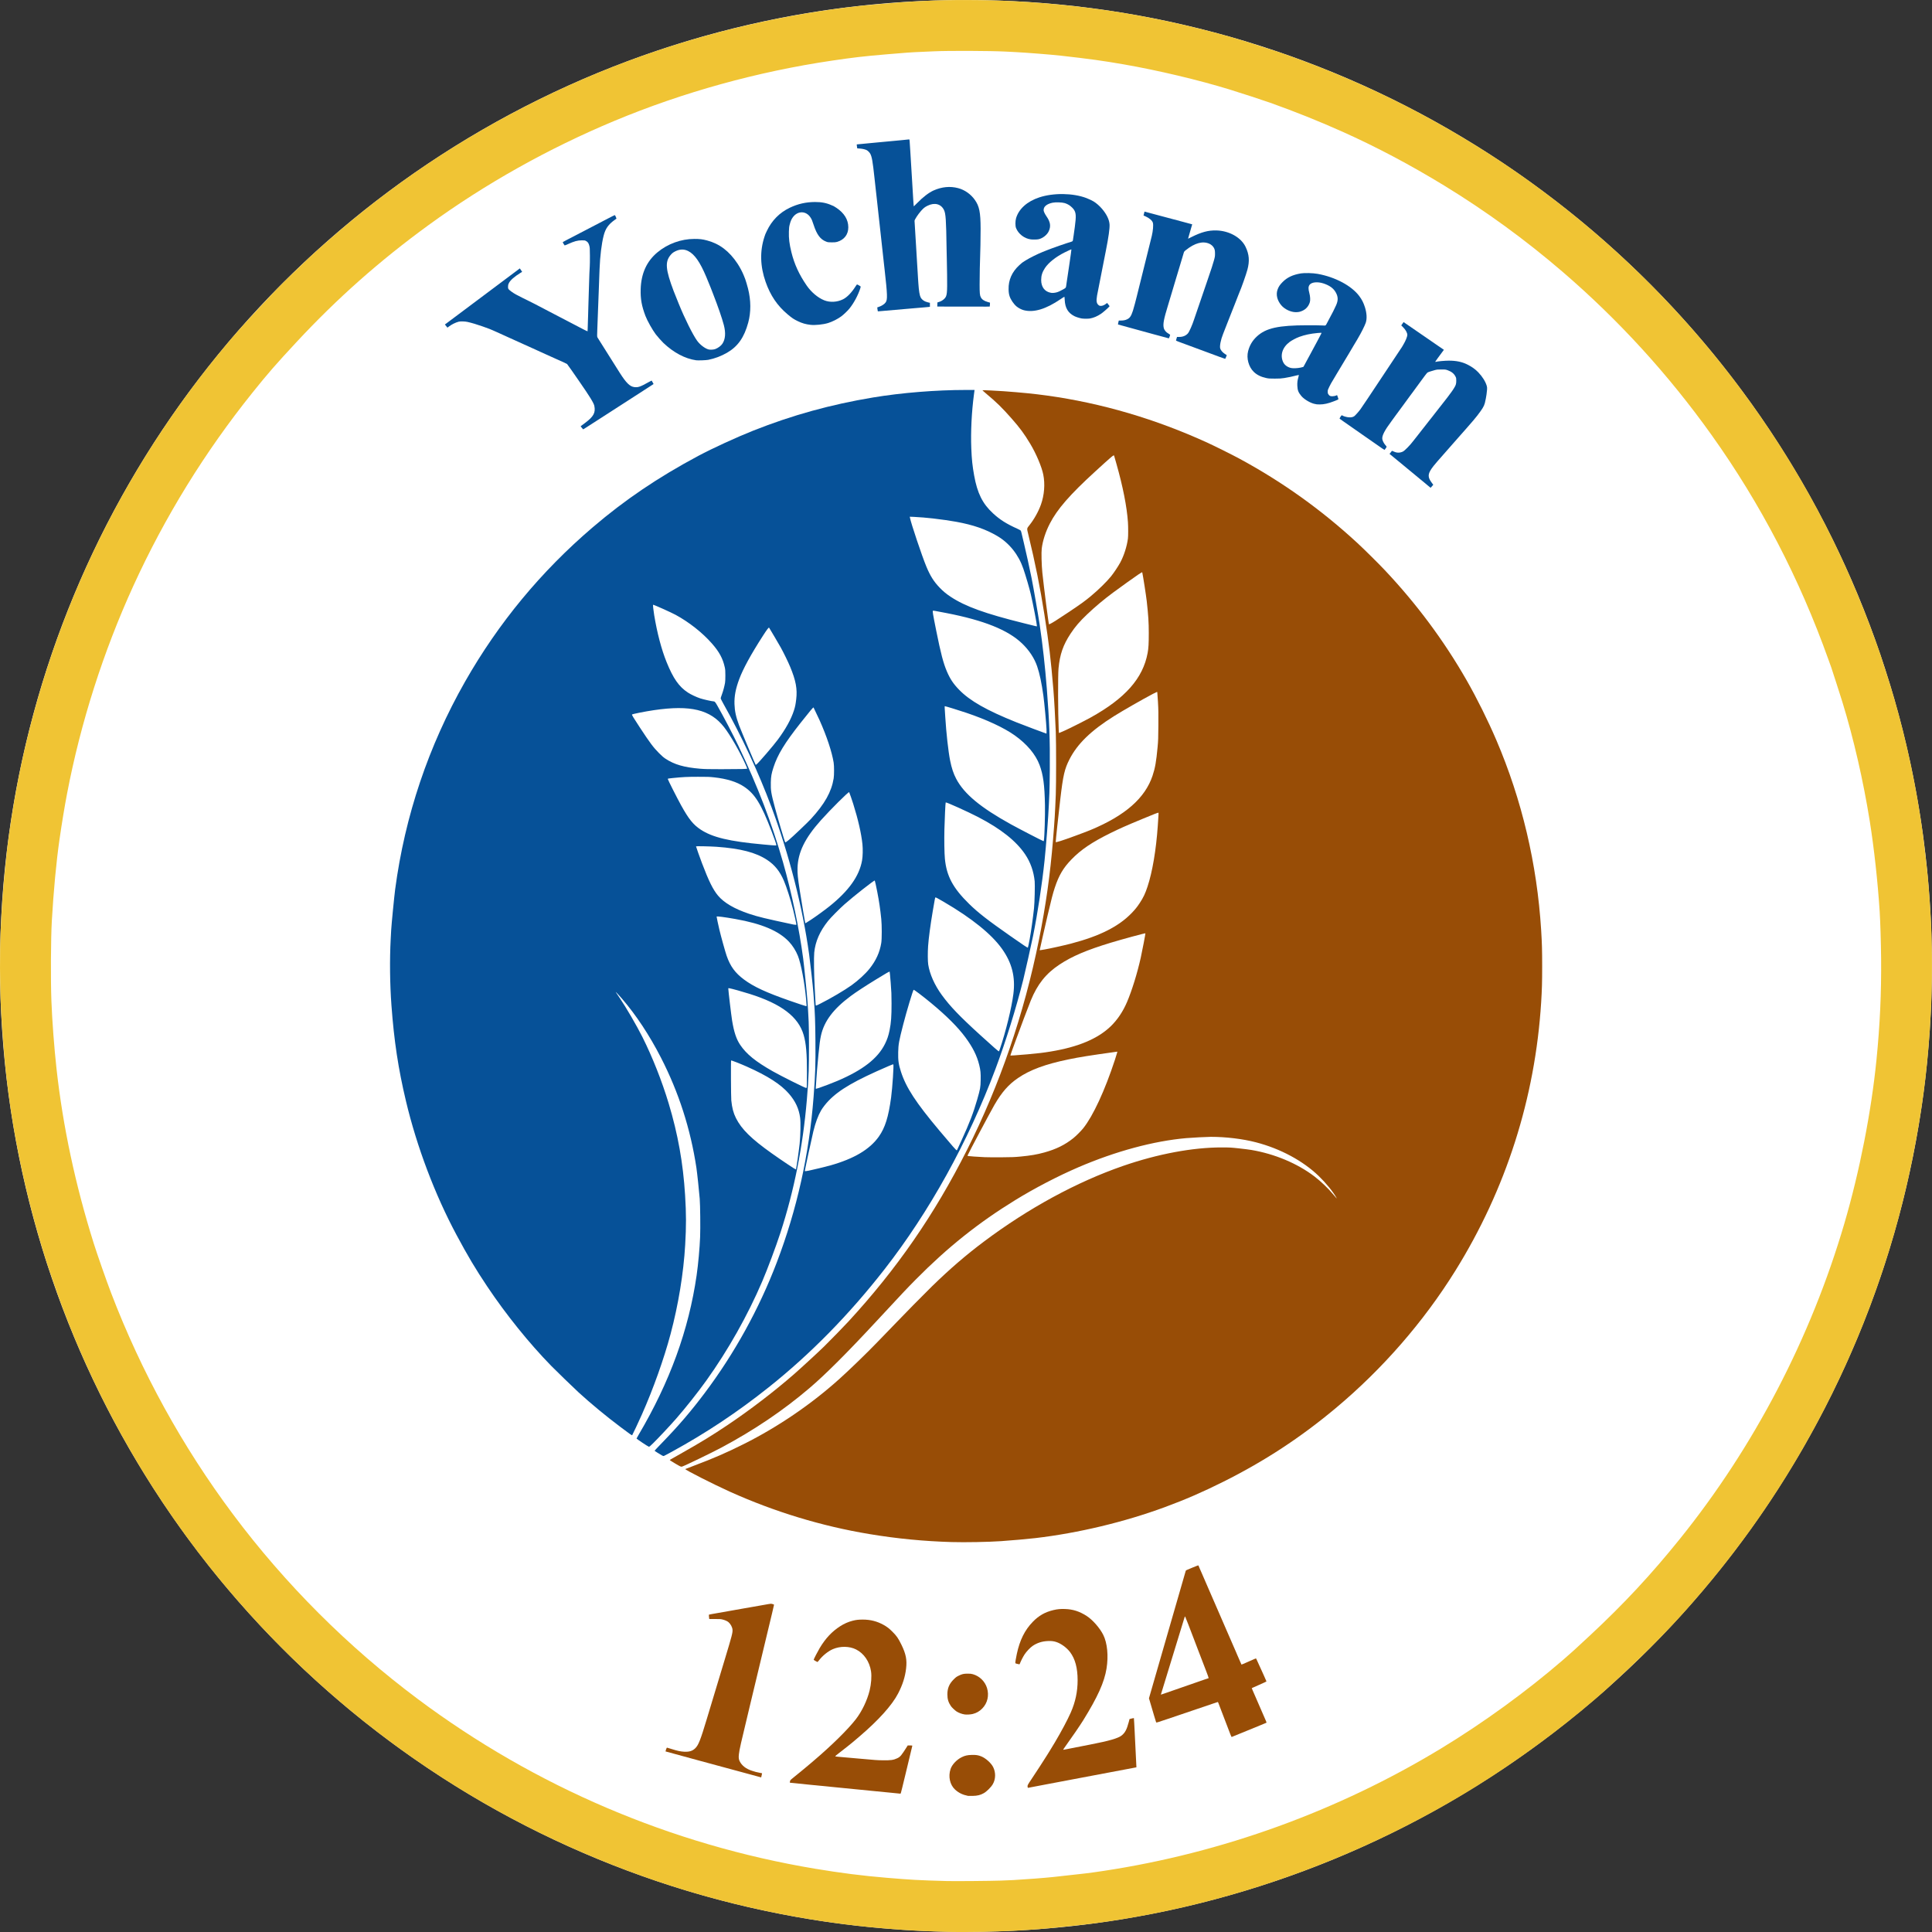 <?xml version="1.0" encoding="UTF-8" standalone="no"?>
<!-- Created with Inkscape (http://www.inkscape.org/) -->

<svg
   version="1.1"
   id="svg1"
   width="2431.908"
   height="2431.944"
   viewBox="0 0 2431.908 2431.944"
   sodipodi:docname="logo-badge.svg"
   inkscape:version="1.4.2 (f4327f4, 2025-05-13)"
   xmlns:inkscape="http://www.inkscape.org/namespaces/inkscape"
   xmlns:sodipodi="http://sodipodi.sourceforge.net/DTD/sodipodi-0.dtd"
   xmlns="http://www.w3.org/2000/svg"
   xmlns:svg="http://www.w3.org/2000/svg"
   xmlns:rdf="http://www.w3.org/1999/02/22-rdf-syntax-ns#"
   xmlns:cc="http://creativecommons.org/ns#"
   xmlns:dc="http://purl.org/dc/elements/1.1/">
  <rect x="0" y="0" width="2431.908" height="2431.944" fill="#333333" stroke="none"/>
  <title
     id="title1">Logo-Badge | John1224.com</title>
  <defs
     id="defs1">
    <linearGradient
       id="swatch22"
       inkscape:swatch="solid">
      <stop
         style="stop-color:#f0c434;stop-opacity:1;"
         offset="0"
         id="stop22" />
    </linearGradient>
  </defs>
  <sodipodi:namedview
     id="namedview1"
     pagecolor="#ffffff"
     bordercolor="#000000"
     borderopacity="0.25"
     inkscape:showpageshadow="2"
     inkscape:pageopacity="0.0"
     inkscape:pagecheckerboard="true"
     inkscape:deskcolor="#d1d1d1"
     inkscape:zoom="0.48503106"
     inkscape:cx="1161.7813"
     inkscape:cy="1405.0647"
     inkscape:window-width="3840"
     inkscape:window-height="2054"
     inkscape:window-x="3829"
     inkscape:window-y="-11"
     inkscape:window-maximized="1"
     inkscape:current-layer="svg1"
     showgrid="true">
    <inkscape:grid
       id="grid1"
       units="px"
       originx="0"
       originy="0"
       spacingx="1"
       spacingy="1"
       empcolor="#0099e5"
       empopacity="0.302"
       color="#0099e5"
       opacity="0.149"
       empspacing="5"
       enabled="true"
       visible="true"
       snapvisiblegridlinesonly="false" />
  </sodipodi:namedview>
  <circle
     style="display:inline;fill:#ffffff;fill-opacity:1;stroke:#ffffff;stroke-width:3.854"
     id="path1"
     cx="1215.887"
     cy="1215.887"
     r="1213.96"
     sodipodi:insensitive="true"
     inkscape:label="White Circular Background" />
  <path
     style="display:inline;fill:#f0c434;fill-opacity:1"
     d="m 1252.8,2495.654 c -32.55,-0.965 -44.694,-1.644 -77.12,-4.311 -82.203,-6.762 -169.401,-23.58 -250.4,-48.294 -98.612,-30.088 -194.582,-73.349 -282.08,-127.155 -113.337,-69.695 -213.445,-156.529 -299.018,-259.371 -85.88,-103.21 -155.423,-223.202 -202.722,-349.78 -5.305,-14.197 -16.903,-47.67 -20.465,-59.063 -25.162,-80.49 -41.549,-158.598 -49.948,-238.08 -1.984,-18.777 -4.822,-55.711 -5.766,-75.04 -1.509,-30.911 -1.644,-73.84 -0.318,-101.44 1.535,-31.947 2.834,-49.699 5.772,-78.88 2.017,-20.034 2.803,-26.765 4.65,-39.84 8.136,-57.579 18.334,-106.877 33.098,-160 46.293,-166.566 127.131,-320.658 238.044,-453.76 14.56,-17.473 22.506,-26.394 44.717,-50.211 20.242,-21.705 24.371,-25.945 40.12,-41.201 19.49,-18.88 24.46,-23.522 39.036,-36.455 32.64,-28.963 62.474,-52.997 96.16,-77.466 87.303,-63.414 186.36,-116.564 287.606,-154.317 88.47,-32.989 181.048,-55.699 275.36,-67.548 15.627,-1.963 20.753,-2.493 41.835,-4.325 19.667,-1.709 31.806,-2.627 41.92,-3.171 3.52,-0.189 9.208,-0.493 12.64,-0.676 31.625,-1.684 78.957,-1.556 114.56,0.31 47.35,2.482 95.617,7.682 140,15.083 50.08,8.351 106.65,21.606 152,35.615 7.936,2.451 37.529,11.956 41.44,13.309 81.579,28.228 156.428,62.874 227.888,105.487 45.711,27.258 83.879,53.321 125.712,85.843 84.177,65.442 160.864,143.546 225.161,229.322 74.564,99.473 131.462,205.807 173.882,324.96 4.284,12.034 4.365,12.277 10.686,32 6.341,19.786 8.109,25.512 11.511,37.28 15.641,54.104 27.786,111.525 35.558,168.13 1.545,11.253 5.6,46.323 6.386,55.23 1.149,13.024 2.974,37.66 3.365,45.44 0.186,3.696 0.482,9.312 0.658,12.48 1.549,27.868 1.535,78.908 -0.03,108.8 -1.196,22.837 -1.588,28.623 -3.501,51.68 -3.647,43.952 -10.3,89.497 -20.184,138.161 -25.371,124.92 -70.972,246.023 -134.862,358.159 -42.319,74.275 -91.136,142.183 -148.951,207.2 -22.841,25.686 -49.21,52.525 -77.76,79.145 -19.997,18.645 -26.203,24.26 -38.08,34.449 -45.144,38.728 -96.511,76.428 -147.68,108.385 -129.2,80.691 -276.371,137.529 -426.08,164.556 -26.942,4.864 -48.892,8.135 -70.892,10.566 -37.613,4.156 -48.377,5.157 -72.628,6.756 -30.94,2.04 -72.786,2.882 -101.28,2.037 z m 70.88,-64.419 c 7.04,-0.266 14.24,-0.566 16,-0.665 15.662,-0.882 39.701,-2.734 50.24,-3.87 39.729,-4.284 45.461,-4.979 63.36,-7.685 149.322,-22.575 295.294,-75.545 424.8,-154.152 53.117,-32.241 107.342,-71.624 153.6,-111.559 10.345,-8.931 14.54,-12.74 34.08,-30.944 42.367,-39.469 76.696,-76.355 112.839,-121.24 93.56,-116.192 164.857,-252.982 207.151,-397.44 19.084,-65.182 33.774,-140.102 40.313,-205.6 4.383,-43.9 6.218,-84.111 5.827,-127.68 -0.176,-19.623 -1.01,-46.951 -1.81,-59.3 -2.42,-37.358 -7.069,-79.627 -12.502,-113.66 -8.089,-50.669 -20.329,-103.923 -34.391,-149.626 -2.375,-7.719 -13.426,-42.089 -14.088,-43.814 -0.236,-0.616 -1.819,-5.008 -3.517,-9.76 -36.592,-102.416 -85.288,-195.985 -147.136,-282.72 -54.137,-75.922 -116.925,-144.687 -187.567,-205.422 -46.609,-40.073 -96.812,-76.642 -148.8,-108.392 -42.975,-26.245 -85.378,-48.698 -128.16,-67.862 -29.499,-13.214 -59.787,-25.356 -91.04,-36.496 -8.618,-3.072 -37.91,-12.628 -51.2,-16.704 -39.076,-11.983 -89.791,-24.027 -132.64,-31.5 -26.569,-4.633 -43.31,-6.95 -80,-11.071 -11.446,-1.285 -42.778,-3.767 -56.32,-4.46 -3.784,-0.194 -9.544,-0.49 -12.8,-0.658 -19.169,-0.989 -71.769,-1.197 -89.76,-0.356 -4.224,0.198 -11.208,0.507 -15.52,0.688 -14.399,0.604 -19.457,0.96 -45.6,3.206 -28.73,2.469 -40.393,3.822 -67.68,7.85 -93.887,13.861 -187.787,39.867 -274.08,75.906 -83.04,34.681 -162.596,79.299 -233.76,131.103 -61.266,44.599 -114.702,91.905 -165.738,146.727 -26.426,28.386 -36.238,39.647 -55.907,64.16 -60.034,74.818 -110.153,156.102 -149.953,243.2 -37.812,82.746 -66.374,172.247 -83.434,261.448 -3.215,16.81 -6.574,37.175 -9.606,58.232 -3.978,27.633 -7.459,64.721 -9.597,102.24 -1.255,22.037 -1.534,73.582 -0.542,100.16 0.947,25.357 3.487,59.079 6.483,86.08 8.073,72.747 23.735,146.129 46.921,219.84 4.261,13.546 15.912,46.802 21.694,61.92 38.168,99.803 89.844,193.643 153.567,278.868 65.792,87.991 144.662,166.799 232.831,232.649 147.36,110.056 318.674,183.205 499.84,213.424 32.549,5.429 59.373,8.826 89.76,11.368 32.135,2.688 40.269,3.13 76,4.131 9.569,0.268 56.055,-0.118 67.84,-0.564 z"
     id="Color_3"
     inkscape:label="Color_3 Gold Ring"
     transform="translate(-64.052,-64.035)" />
  <g
     id="g17"
     inkscape:label="12:24"
     style="display:inline"
     transform="translate(-60.572,-64.035)">
    <path
       style="display:inline;fill:#984d06"
       d="m 1609.182,2246.821 c -0.797,-2.079 -2.988,-7.813 -4.871,-12.741 -1.882,-4.928 -4.753,-12.416 -6.379,-16.64 -1.626,-4.224 -3.223,-8.436 -3.548,-9.36 -0.325,-0.924 -0.679,-1.68 -0.787,-1.68 -0.108,0 -2.563,0.809 -5.457,1.797 -5.684,1.942 -33.672,11.435 -40.461,13.723 -2.288,0.771 -10.322,3.491 -17.855,6.044 -13.521,4.583 -13.698,4.633 -14.003,3.938 -0.17,-0.387 -1.326,-4.159 -2.569,-8.383 -1.243,-4.224 -3.196,-10.848 -4.338,-14.72 l -2.078,-7.04 1.934,-6.72 c 1.064,-3.696 3.388,-11.76 5.166,-17.92 4.158,-14.406 8.969,-31.082 13.385,-46.4 1.928,-6.688 4.442,-15.4 5.587,-19.36 1.144,-3.96 3.326,-11.52 4.849,-16.8 1.523,-5.28 3.54,-12.264 4.483,-15.52 2.631,-9.085 6.388,-22.107 8.677,-30.08 1.137,-3.96 2.137,-7.431 2.222,-7.714 0.085,-0.283 0.691,-0.732 1.347,-0.999 0.656,-0.267 4.121,-1.728 7.7,-3.248 6.059,-2.572 7.093,-2.879 7.093,-2.102 0,0.165 0.656,1.776 1.458,3.581 0.802,1.805 1.651,3.714 1.885,4.242 0.235,0.528 1.363,3.12 2.506,5.76 2.269,5.238 5.133,11.846 8.425,19.44 1.163,2.684 3.308,7.616 4.767,10.96 1.458,3.344 3.602,8.276 4.765,10.96 6.651,15.357 10.357,23.899 11.073,25.52 0.311,0.704 1.533,3.512 2.715,6.24 1.182,2.728 2.626,6.04 3.208,7.36 0.582,1.32 1.954,4.488 3.048,7.04 1.095,2.552 2.404,5.544 2.909,6.648 0.506,1.104 0.919,2.072 0.919,2.151 0,0.078 0.342,0.903 0.76,1.832 1.324,2.945 3.255,7.362 4.374,10.009 0.595,1.408 1.121,2.618 1.169,2.688 0.075,0.111 3.459,-1.307 7.617,-3.192 7.244,-3.285 10.595,-4.687 10.776,-4.508 0.119,0.117 0.787,1.509 1.486,3.093 0.699,1.584 1.771,3.96 2.383,5.28 0.612,1.32 1.44,3.12 1.839,4 0.4,0.88 2.218,4.886 4.041,8.901 1.823,4.016 3.315,7.418 3.315,7.561 0,0.225 -2.603,1.465 -9.12,4.346 -4.069,1.799 -9.288,4.12 -9.364,4.163 -0.046,0.027 0.479,1.331 1.167,2.898 0.688,1.567 2.202,5.045 3.364,7.729 3.462,7.998 6.31,14.556 6.913,15.92 0.311,0.704 1.533,3.512 2.715,6.24 1.182,2.728 2.703,6.219 3.379,7.759 1.212,2.76 1.22,2.804 0.567,3.153 -0.364,0.195 -4.136,1.764 -8.381,3.486 -8.757,3.553 -34.41,14.03 -34.965,14.28 -0.225,0.101 -0.919,-1.282 -1.813,-3.616 z m -79.532,-52.295 c 4.109,-1.427 11.934,-4.147 17.39,-6.044 5.456,-1.897 13.52,-4.698 17.92,-6.224 4.4,-1.526 9.82,-3.414 12.044,-4.196 2.224,-0.782 4.196,-1.422 4.381,-1.422 0.185,0 0.429,-0.148 0.541,-0.33 0.112,-0.181 -1.094,-3.674 -2.68,-7.76 -3.208,-8.265 -6.534,-16.93 -10.286,-26.79 -1.373,-3.608 -4.012,-10.52 -5.865,-15.36 -1.853,-4.84 -4.966,-12.971 -6.918,-18.069 -1.951,-5.098 -3.674,-9.395 -3.828,-9.549 -0.16,-0.16 -0.494,0.384 -0.779,1.269 -0.557,1.728 -5.085,16.475 -5.978,19.469 -0.315,1.056 -2.762,9.048 -5.437,17.76 -2.675,8.712 -5.123,16.704 -5.44,17.76 -0.317,1.056 -2.765,9.048 -5.44,17.76 -2.675,8.712 -5.123,16.704 -5.44,17.76 -0.316,1.056 -0.875,2.856 -1.242,4 -0.681,2.125 -0.774,2.56 -0.545,2.56 0.071,0 3.491,-1.167 7.6,-2.594 z"
       id="path14"
       inkscape:label="4" />
    <path
       style="display:inline;fill:#984d06"
       d="m 1354.122,2313.568 c -0.419,-2.095 -0.196,-2.561 4.795,-9.98 5.23,-7.774 16.054,-24.442 19.786,-30.468 1.199,-1.936 2.761,-4.456 3.47,-5.6 2.862,-4.614 3.764,-6.1 6.217,-10.24 8.328,-14.058 15.858,-28.193 19.944,-37.44 5.896,-13.342 8.711,-26.548 8.699,-40.8 -0.013,-15.462 -3.08,-26.872 -9.522,-35.43 -4.175,-5.546 -11.346,-10.786 -17.415,-12.725 -3.381,-1.08 -5.932,-1.376 -10.38,-1.203 -7.29,0.283 -13.556,2.27 -19.237,6.101 -3.078,2.075 -7.777,7.017 -10.245,10.772 -1.939,2.951 -4.934,8.849 -5.897,11.611 -0.271,0.778 -0.462,0.915 -1.055,0.757 -0.398,-0.106 -1.564,-0.361 -2.591,-0.565 -1.036,-0.206 -1.946,-0.575 -2.043,-0.828 -0.224,-0.584 0.651,-6.036 1.889,-11.77 3.75,-17.362 9.979,-29.857 20.077,-40.271 7.541,-7.777 15.312,-12.208 25.84,-14.735 5.077,-1.219 8.821,-1.575 14.598,-1.39 10.086,0.324 18.273,2.937 27.267,8.705 7.579,4.86 16.649,15.173 20.983,23.858 5.13,10.28 6.7,26.421 4.124,42.393 -2.773,17.198 -11.07,35.618 -29.33,65.12 -3.906,6.311 -14.352,21.585 -21.966,32.119 -1.892,2.617 -3.362,4.837 -3.267,4.931 0.095,0.095 0.929,0.011 1.854,-0.186 1.89,-0.402 13.529,-2.684 32.082,-6.289 24.489,-4.759 35.522,-7.979 39.924,-11.652 4.116,-3.435 6.213,-7.442 8.592,-16.423 l 1.076,-4.06 2.684,-0.673 c 1.476,-0.37 2.732,-0.626 2.789,-0.568 0.058,0.058 0.254,2.98 0.436,6.493 0.182,3.513 0.406,7.828 0.499,9.588 0.093,1.76 0.597,12.056 1.121,22.88 0.524,10.824 1,20.436 1.057,21.36 0.057,0.924 0.094,1.68 0.082,1.68 -0.012,0 -1.173,0.224 -2.581,0.497 -1.408,0.273 -5.944,1.13 -10.08,1.905 -4.136,0.774 -14.072,2.65 -22.08,4.169 -8.008,1.519 -17.152,3.245 -20.32,3.836 -3.168,0.591 -9.648,1.812 -14.4,2.715 -4.752,0.902 -11.232,2.129 -14.4,2.727 -3.168,0.598 -8.856,1.673 -12.64,2.389 -3.784,0.717 -10.264,1.939 -14.4,2.716 -21.743,4.087 -24.842,4.678 -25.318,4.824 -0.378,0.116 -0.573,-0.113 -0.72,-0.849 z"
       id="path12"
       inkscape:label="2 2nd" />
    <path
       style="display:inline;fill:#984d06"
       d="m 1279.04,2324.593 c -6.778,-1.355 -11.757,-3.783 -16.278,-7.939 -6.542,-6.015 -8.832,-16.554 -5.634,-25.934 1.911,-5.605 7.696,-11.712 14.072,-14.854 3.978,-1.96 6.919,-2.632 12.354,-2.82 5.351,-0.185 8.312,0.261 12.186,1.837 5.667,2.306 12.441,8.387 14.97,13.437 3.446,6.882 3.251,15.326 -0.499,21.644 -2.309,3.89 -7.609,9.153 -11.333,11.255 -4.195,2.367 -7.96,3.282 -14.077,3.421 -2.728,0.062 -5.32,0.041 -5.76,-0.047 z"
       id="Color_2"
       inkscape:label="Point Bottom" />
    <path
       style="display:inline;fill:#984d06"
       d="m 1274.88,2222.102 c -3.606,-0.526 -7.851,-2.119 -10.518,-3.947 -1.946,-1.334 -5.69,-4.917 -6.756,-6.466 -3.268,-4.749 -4.519,-8.875 -4.515,-14.889 0,-7.731 2.351,-13.269 8.004,-18.891 2.604,-2.59 3.526,-3.276 6.106,-4.543 4.369,-2.146 6.391,-2.612 11.359,-2.619 3.356,0 4.643,0.132 6.659,0.708 8.428,2.408 15.22,9.053 17.767,17.383 2.86,9.355 0.603,19.074 -5.984,25.758 -3.52,3.573 -7.131,5.667 -11.862,6.879 -2.732,0.7 -7.686,1.003 -10.26,0.627 z"
       id="path15"
       inkscape:label="Point Top" />
    <path
       style="display:inline;fill:#984d06"
       d="m 1192.8,2321.716 c -0.352,-0.064 -5.824,-0.615 -12.16,-1.224 -6.336,-0.609 -14.472,-1.402 -18.08,-1.762 -3.608,-0.36 -15.344,-1.52 -26.08,-2.578 -10.736,-1.058 -23.84,-2.351 -29.12,-2.874 -5.28,-0.523 -16.944,-1.672 -25.92,-2.554 -23.363,-2.295 -26.549,-2.62 -26.654,-2.718 -0.052,-0.048 0.023,-0.784 0.166,-1.636 0.254,-1.514 0.353,-1.623 4.574,-5.034 8.036,-6.492 14.372,-11.715 19.672,-16.217 1.554,-1.32 4.013,-3.408 5.464,-4.64 22.481,-19.084 42.941,-39.209 53.028,-52.16 7.733,-9.928 14.376,-23.716 17.5,-36.32 2.031,-8.195 2.753,-17.946 1.79,-24.16 -1.917,-12.369 -8.9,-22.567 -18.899,-27.599 -8.251,-4.152 -19.796,-4.319 -28.976,-0.418 -6.213,2.64 -13.345,8.424 -17.897,14.511 -0.983,1.315 -1.535,1.799 -1.897,1.661 -1.333,-0.507 -4.51,-2.467 -4.51,-2.782 0,-0.653 5.131,-10.607 7.554,-14.654 7.327,-12.241 15.454,-20.901 25.886,-27.587 4.928,-3.158 10.182,-5.46 15.592,-6.832 4.402,-1.116 7.348,-1.452 12.731,-1.454 9.705,0 17.991,2.111 26.285,6.708 4.204,2.33 6.928,4.435 11.015,8.511 5.421,5.407 7.322,8.145 11.338,16.333 5.739,11.7 7.198,19.102 5.919,30.032 -1.25,10.684 -4.401,20.543 -10.044,31.424 -7.671,14.791 -24.584,33.598 -48.815,54.279 -8.718,7.441 -8.76,7.476 -14.592,12.138 -5.685,4.545 -5.975,4.772 -11.612,9.087 -2.299,1.76 -4.188,3.344 -4.198,3.52 -0.01,0.176 1.278,0.432 2.862,0.568 1.584,0.136 12.456,1.1 24.16,2.142 26.32,2.342 24.747,2.227 32.64,2.379 10.133,0.195 13.829,-0.321 18.554,-2.593 3.728,-1.793 5.151,-3.485 11.849,-14.096 l 1.262,-2 h 2.887 c 1.588,0 2.884,0.108 2.879,0.24 0,0.132 -0.131,0.744 -0.282,1.36 -0.332,1.353 -6.144,25.58 -8.175,34.08 -0.799,3.344 -1.657,6.872 -1.905,7.84 -0.248,0.968 -1.286,5.252 -2.307,9.52 -1.456,6.086 -1.962,7.751 -2.349,7.716 -0.272,-0.024 -0.782,-0.096 -1.134,-0.16 z"
       id="path11"
       inkscape:label="2" />
    <path
       style="display:inline;fill:#984d06"
       d="m 1007.04,2298.173 c -6.424,-1.738 -21.256,-5.755 -32.96,-8.927 -11.704,-3.171 -26.104,-7.069 -32,-8.662 -26.655,-7.2 -43.689,-11.849 -43.793,-11.952 -0.062,-0.062 0.241,-1.165 0.674,-2.452 0.501,-1.489 0.95,-2.323 1.233,-2.293 0.245,0.026 2.764,0.784 5.598,1.686 7.293,2.321 11.448,3.213 15.968,3.43 6.574,0.315 10.563,-0.946 14.064,-4.447 4.027,-4.027 6.457,-10.222 14.529,-37.035 2.464,-8.184 5.221,-17.328 6.127,-20.32 0.906,-2.992 3.45,-11.416 5.652,-18.72 5.018,-16.642 6.135,-20.339 11.159,-36.96 8.59,-28.418 9.604,-32.327 9.34,-36 -0.232,-3.227 -2.246,-7.064 -5.007,-9.538 -1.379,-1.236 -4.365,-2.599 -7.309,-3.335 -2.47,-0.618 -3.619,-0.697 -9.875,-0.679 l -7.08,0.02 -0.314,-2.594 c -0.173,-1.427 -0.264,-2.686 -0.202,-2.799 0.061,-0.113 1.876,-0.522 4.034,-0.908 10.923,-1.955 14.716,-2.623 20.882,-3.679 3.696,-0.633 7.368,-1.284 8.16,-1.447 0.792,-0.163 4.464,-0.814 8.16,-1.447 3.696,-0.633 9.024,-1.563 11.84,-2.066 2.816,-0.503 8.144,-1.44 11.84,-2.083 3.696,-0.642 8.176,-1.435 9.956,-1.761 2.992,-0.549 3.383,-0.556 5.2,-0.099 1.27,0.32 1.964,0.658 1.964,0.957 0,0.254 -1.077,4.952 -2.393,10.441 -1.316,5.488 -4.916,20.491 -8.001,33.339 -3.085,12.848 -7.767,32.36 -10.405,43.36 -2.638,11 -6.889,28.712 -9.446,39.36 -12.252,51.02 -13.142,54.943 -13.934,61.44 -0.516,4.233 -0.276,6.548 0.932,8.965 2.797,5.596 8.01,9.632 15.578,12.058 4.454,1.428 4.973,1.565 9.033,2.382 l 3.602,0.725 -0.204,1.09 c -0.113,0.599 -0.365,1.77 -0.562,2.602 l -0.358,1.512 z"
       id="path13"
       inkscape:label="1" />
  </g>
  <g
     id="g10"
     inkscape:label="Yochanan"
     style="display:inline"
     transform="translate(-16.036,-64.035)">
    <path
       style="display:inline;fill:#065198"
       d="m 1814.08,675.809 c -1.496,-1.241 -3.863,-3.217 -5.26,-4.392 -1.397,-1.175 -3.359,-2.785 -4.359,-3.577 -1.757,-1.39 -5.044,-4.114 -10.361,-8.584 -1.397,-1.175 -3.359,-2.784 -4.359,-3.576 -1.757,-1.39 -5.044,-4.114 -10.361,-8.584 -1.397,-1.175 -3.359,-2.784 -4.359,-3.576 -1.001,-0.792 -3.108,-2.52 -4.683,-3.84 -1.575,-1.32 -3.401,-2.832 -4.058,-3.36 l -1.195,-0.96 1.309,-1.568 c 0.72,-0.863 1.421,-1.77 1.559,-2.016 0.202,-0.362 0.694,-0.235 2.572,0.665 3.765,1.804 7.628,1.815 11.354,0.033 2.275,-1.088 9.008,-7.912 12.783,-12.954 0.725,-0.968 1.754,-2.272 2.288,-2.898 0.534,-0.626 1.835,-2.266 2.891,-3.646 1.056,-1.379 2.64,-3.413 3.52,-4.519 0.88,-1.106 2.392,-3.036 3.36,-4.289 0.968,-1.253 2.552,-3.261 3.52,-4.464 0.968,-1.203 2.552,-3.235 3.52,-4.517 0.968,-1.282 2.204,-2.847 2.747,-3.479 0.543,-0.632 1.588,-1.94 2.323,-2.908 0.735,-0.968 2.131,-2.768 3.102,-4 0.971,-1.232 2.445,-3.117 3.277,-4.19 0.832,-1.072 2.448,-3.135 3.592,-4.584 1.144,-1.449 2.728,-3.47 3.52,-4.492 0.792,-1.022 2.304,-2.96 3.36,-4.306 1.056,-1.346 2.28,-2.926 2.72,-3.51 2.276,-3.022 4.392,-5.886 4.876,-6.598 0.299,-0.44 0.98,-1.417 1.514,-2.171 0.534,-0.754 0.971,-1.431 0.971,-1.504 0,-0.073 0.408,-0.752 0.907,-1.509 1.856,-2.814 2.453,-4.901 2.453,-8.576 0,-3.022 -0.089,-3.541 -0.884,-5.16 -1.841,-3.747 -4.974,-6.332 -9.777,-8.065 -2.687,-0.97 -2.954,-1.003 -8.059,-1.009 -4.55,-0.005 -5.678,0.099 -8.16,0.754 -3.941,1.041 -8.492,2.551 -9.348,3.102 -0.389,0.251 -1.956,2.148 -3.482,4.217 -1.526,2.068 -3.223,4.368 -3.772,5.109 -0.549,0.742 -1.977,2.686 -3.174,4.32 -1.197,1.634 -2.97,4.05 -3.94,5.369 -0.97,1.319 -2.367,3.24 -3.103,4.27 -0.737,1.03 -1.772,2.426 -2.3,3.102 -0.528,0.677 -1.513,1.995 -2.189,2.93 -1.778,2.458 -7.394,10.147 -8.371,11.46 -0.999,1.342 -2.08,2.81 -5.658,7.68 -1.487,2.024 -3.342,4.541 -4.122,5.594 -0.78,1.052 -1.635,2.231 -1.899,2.619 -0.264,0.388 -1.56,2.167 -2.88,3.953 -4.962,6.715 -7.552,10.622 -9.545,14.395 -1.939,3.671 -2.745,6.53 -2.449,8.682 0.306,2.227 2.044,5.605 3.963,7.704 1.87,2.045 1.871,2.017 -0.097,4.574 -0.542,0.704 -1.016,1.333 -1.053,1.398 -0.076,0.131 -4.425,-2.795 -8.739,-5.878 -0.492,-0.352 -2.314,-1.618 -4.047,-2.814 -1.734,-1.196 -4.376,-3.036 -5.872,-4.089 -1.496,-1.054 -3.656,-2.555 -4.8,-3.336 -1.144,-0.781 -3.088,-2.136 -4.32,-3.012 -2.026,-1.44 -3.671,-2.588 -9.44,-6.589 -2.608,-1.809 -5.796,-4.038 -8.96,-6.265 -1.496,-1.053 -3.656,-2.554 -4.8,-3.336 -3.825,-2.615 -4.957,-3.42 -5.389,-3.832 -0.356,-0.339 -0.2,-0.765 0.916,-2.504 1.339,-2.085 1.685,-2.267 2.752,-1.449 1.01,0.775 5.313,1.951 7.698,2.104 3.039,0.195 5.183,-0.241 6.868,-1.398 1.24,-0.851 5.712,-5.863 7.78,-8.718 2.578,-3.559 9.134,-13.374 37.544,-56.203 7.822,-11.792 14.468,-21.8 14.768,-22.24 0.3,-0.44 0.646,-1.016 0.768,-1.28 0.122,-0.264 0.661,-1.2 1.197,-2.08 2.449,-4.022 4.777,-9.76 4.777,-11.773 0,-2.732 -2.198,-6.651 -5.632,-10.04 l -1.999,-1.973 1.447,-2.096 1.447,-2.096 3.843,2.629 c 5.556,3.8 7.335,5.024 11.454,7.877 2.024,1.402 5.531,3.818 7.793,5.37 2.262,1.552 4.947,3.398 5.966,4.102 1.019,0.704 3.416,2.352 5.327,3.663 1.911,1.311 4.05,2.791 4.754,3.289 1.326,0.938 5.149,3.567 6.408,4.408 0.396,0.264 1.732,1.175 2.97,2.025 l 2.25,1.545 -1.942,2.615 c -1.068,1.438 -2.36,3.191 -2.869,3.895 -0.51,0.704 -1.923,2.612 -3.14,4.24 -2.909,3.89 -3.416,4.836 -2.381,4.439 1.684,-0.646 11.377,-1.549 16.625,-1.548 9.232,10e-4 16.546,1.526 23.188,4.833 5.62,2.798 10.174,6.054 13.83,9.887 5.259,5.513 9.105,11.696 10.673,17.16 0.416,1.45 0.495,2.53 0.339,4.64 -0.235,3.179 -1.061,9.276 -1.477,10.91 -0.157,0.616 -0.372,1.624 -0.478,2.24 -0.959,5.597 -2.19,8.347 -6.29,14.053 -5.625,7.828 -7.707,10.281 -32.751,38.587 -22.196,25.087 -26.177,29.727 -28.827,33.6 -4.864,7.107 -4.854,10.932 0.042,17.535 l 2.087,2.815 -1.657,1.905 c -0.911,1.047 -1.671,1.901 -1.688,1.897 -0.018,-0.004 -1.256,-1.023 -2.752,-2.263 z"
       id="path3"
       inkscape:label="N 2nd" />
    <path
       style="display:inline;fill:#065198"
       d="m 1673.573,572.994 c -0.073,-0.07 -0.798,-0.215 -1.61,-0.323 -5.531,-0.737 -14.136,-5.659 -17.962,-10.273 -3.665,-4.421 -4.687,-7.061 -4.953,-12.797 -0.182,-3.931 0.164,-6.753 1.32,-10.742 0.429,-1.482 0.716,-2.76 0.637,-2.838 -0.079,-0.079 -1.399,0.191 -2.935,0.6 -4.798,1.278 -10.611,2.509 -15.431,3.267 -3.844,0.605 -5.903,0.73 -12,0.729 -6.452,-6.5e-4 -7.771,-0.09 -10.695,-0.726 -6.789,-1.476 -11.737,-3.922 -15.723,-7.773 -6.432,-6.212 -9.418,-17.111 -7.135,-26.038 1.889,-7.384 5.439,-13.351 11.013,-18.512 11.493,-10.641 27.061,-14.07 63.98,-14.093 8.008,-0.005 16.296,0.099 18.418,0.232 4.401,0.275 4.135,0.398 5.727,-2.666 0.503,-0.968 1.302,-2.48 1.778,-3.36 5.487,-10.165 7.312,-13.753 9.753,-19.171 2.78,-6.17 2.765,-10.532 -0.052,-15.923 -2.861,-5.475 -7.856,-9.195 -15.86,-11.811 -7.274,-2.377 -14.788,-1.639 -17.314,1.7 -1.738,2.298 -1.827,5.042 -0.34,10.561 1.094,4.06 1.355,8.762 0.628,11.296 -1.373,4.781 -4.554,8.596 -8.893,10.668 -3.196,1.526 -5.292,1.994 -8.884,1.983 -6.297,-0.018 -13.992,-3.694 -18.201,-8.694 -5.139,-6.106 -6.881,-13.257 -4.75,-19.508 1.256,-3.684 2.926,-6.209 6.463,-9.772 5.808,-5.851 12.803,-9.139 23.047,-10.833 4.642,-0.767 15.067,-0.482 20.96,0.574 22.101,3.96 42.67,14.913 52.423,27.916 3.343,4.457 5.358,8.419 7.15,14.055 2.391,7.522 2.754,14.561 1.014,19.68 -1.295,3.813 -6.148,13.426 -9.934,19.68 -0.213,0.352 -0.493,0.856 -0.621,1.12 -0.202,0.414 -3.487,5.898 -5.273,8.8 -0.325,0.528 -0.739,1.248 -0.919,1.6 -0.181,0.352 -0.613,1.072 -0.96,1.6 -0.347,0.528 -0.734,1.176 -0.858,1.44 -0.124,0.264 -1.355,2.352 -2.735,4.64 -1.38,2.288 -2.638,4.376 -2.796,4.64 -8.124,13.558 -12.478,20.808 -13.046,21.724 -0.394,0.636 -0.864,1.444 -1.045,1.796 -0.18,0.352 -0.613,1.072 -0.96,1.6 -0.347,0.528 -0.731,1.176 -0.853,1.44 -0.181,0.393 -2.401,4.111 -3.631,6.08 -0.165,0.264 -1.172,2.218 -2.238,4.342 -1.759,3.505 -1.942,4.059 -1.975,5.993 -0.031,1.813 0.092,2.325 0.824,3.431 1.418,2.143 2.474,2.617 5.474,2.458 1.615,-0.086 3.1,-0.375 4.021,-0.783 l 1.461,-0.647 0.859,2.309 c 0.472,1.27 0.859,2.474 0.859,2.675 0,0.4 -1.149,1.062 -3.082,1.777 -0.681,0.252 -2.03,0.77 -2.998,1.152 -6.628,2.612 -12.219,3.853 -17.357,3.853 -2.011,0 -3.716,-0.057 -3.79,-0.126 z m -20.302,-46.261 c 1.755,-0.367 3.293,-0.772 3.417,-0.9 0.124,-0.128 0.828,-1.385 1.564,-2.793 0.736,-1.408 1.738,-3.28 2.225,-4.16 1.44,-2.599 2.721,-4.96 4.124,-7.6 4.613,-8.676 5.962,-11.183 6.761,-12.56 0.306,-0.528 1.275,-2.328 2.153,-4 0.878,-1.672 2.213,-4.192 2.967,-5.6 3.292,-6.148 3.258,-6.07 2.664,-6.195 -0.301,-0.063 -2.317,0.052 -4.482,0.255 -9.246,0.869 -15.926,2.288 -23.465,4.985 -3.118,1.115 -9.253,4.365 -11.743,6.22 -9.206,6.858 -12.381,16.71 -8.221,25.511 1.704,3.606 5.307,6.294 9.815,7.324 2.628,0.6 8.056,0.384 12.221,-0.487 z"
       id="path5"
       inkscape:label="A 2nd" />
    <path
       style="display:inline;fill:#065198"
       d="m 1550.88,513.154 c -3.872,-1.45 -11.648,-4.336 -17.28,-6.413 -5.632,-2.077 -14.632,-5.405 -20,-7.396 -5.368,-1.991 -11.452,-4.24 -13.52,-4.998 -2.068,-0.758 -3.76,-1.502 -3.76,-1.653 0,-0.151 0.293,-1.239 0.65,-2.416 l 0.65,-2.14 2.95,0.003 c 4.418,0.004 8.214,-1.577 10.766,-4.483 1.675,-1.908 5.55,-10.654 7.716,-17.418 0.499,-1.559 4.614,-13.595 9.791,-28.64 0.969,-2.816 2.323,-6.776 3.008,-8.8 0.686,-2.024 2.626,-7.712 4.312,-12.64 5.083,-14.857 6.214,-18.326 7.771,-23.84 1.377,-4.876 1.491,-5.561 1.498,-8.96 0.01,-3.929 -0.362,-5.656 -1.667,-7.771 -1.213,-1.967 -3.086,-3.622 -5.254,-4.644 -8.234,-3.882 -18.458,-1.163 -29.798,7.925 -2.045,1.638 -2.198,1.856 -2.819,3.992 -0.361,1.242 -1.067,3.627 -1.569,5.299 -0.502,1.672 -1.562,5.2 -2.354,7.84 -2.916,9.711 -4.445,14.792 -5.343,17.76 -0.506,1.672 -1.303,4.336 -1.771,5.92 -0.468,1.584 -1.391,4.68 -2.052,6.88 -2.55,8.485 -3.832,12.763 -4.792,16 -0.548,1.848 -1.415,4.728 -1.927,6.4 -5.072,16.586 -6.243,22.7 -5.256,27.437 0.666,3.196 2.761,5.753 6.393,7.803 0.956,0.539 1.738,1.059 1.738,1.156 0,0.814 -1.392,4.563 -1.694,4.561 -0.212,-0.002 -8.738,-2.299 -18.946,-5.106 -10.208,-2.807 -24.512,-6.729 -31.787,-8.717 l -13.227,-3.614 0.18,-1.28 c 0.099,-0.704 0.334,-1.82 0.522,-2.48 l 0.342,-1.2 h 2.486 c 3.384,0 5.886,-0.511 8.185,-1.671 3.347,-1.69 4.8,-3.884 7.08,-10.692 0.857,-2.559 4.275,-15.211 4.778,-17.683 0.057,-0.282 4.21,-17.001 9.228,-37.153 5.018,-20.152 9.412,-37.864 9.764,-39.36 1.54,-6.547 2.137,-13.725 1.37,-16.48 -0.777,-2.789 -4.467,-5.977 -9.459,-8.171 l -2.33,-1.024 0.618,-2.46 0.618,-2.46 16.376,4.37 c 9.007,2.403 22.496,5.996 29.976,7.984 7.48,1.988 13.633,3.639 13.674,3.669 0.08,0.059 -1.708,6.234 -3.616,12.493 -0.644,2.112 -1.243,4.241 -1.332,4.731 l -0.162,0.891 4.118,-2.058 c 12.656,-6.324 21.311,-8.623 31.478,-8.359 16.094,0.418 31.005,8.804 36.693,20.635 4.588,9.543 5.254,17.798 2.323,28.782 -1.625,6.089 -7.795,23.56 -10.262,29.059 -0.336,0.748 -1.022,2.476 -1.525,3.84 -0.503,1.364 -2.169,5.647 -3.703,9.519 -1.533,3.872 -3.866,9.776 -5.184,13.12 -1.318,3.344 -3.305,8.384 -4.415,11.2 -1.11,2.816 -2.769,7.064 -3.686,9.44 -0.918,2.376 -1.785,4.608 -1.927,4.96 -2.801,6.935 -4.377,14.923 -3.546,17.976 0.598,2.197 2.932,4.961 5.758,6.821 l 2.516,1.656 -0.875,2.278 c -0.481,1.253 -1.004,2.31 -1.161,2.349 -0.157,0.039 -3.454,-1.116 -7.326,-2.566 z"
       id="path7"
       inkscape:label="N" />
    <path
       style="display:inline;fill:#065198"
       d="m 1377.76,464.936 c -2.692,-0.453 -7.256,-1.885 -9.28,-2.913 -8.036,-4.079 -11.76,-10.322 -12.238,-20.514 -0.097,-2.074 -0.276,-3.832 -0.397,-3.907 -0.121,-0.075 -2.224,1.233 -4.672,2.906 -18.49,12.634 -33.725,17.239 -46.372,14.018 -2.885,-0.735 -6.782,-2.75 -9.158,-4.736 -3.553,-2.969 -7.355,-8.537 -8.762,-12.828 -0.831,-2.535 -1.175,-4.866 -1.278,-8.643 -0.318,-11.753 4.237,-22.028 13.536,-30.531 3.429,-3.135 3.599,-3.264 7.742,-5.84 5.311,-3.303 15.186,-8.22 21.668,-10.79 0.843,-0.334 3.404,-1.357 5.692,-2.273 6.893,-2.76 23.552,-8.564 30.515,-10.632 1.595,-0.474 1.79,-0.821 2.098,-3.749 0.119,-1.13 0.266,-2.138 0.326,-2.24 0.06,-0.102 0.2,-0.977 0.311,-1.945 0.111,-0.968 0.266,-2.12 0.345,-2.56 0.596,-3.344 1.802,-12.945 2.118,-16.859 0.741,-9.169 -0.541,-12.579 -6.594,-17.543 -1.86,-1.526 -4.651,-2.946 -7.29,-3.71 -3.353,-0.971 -11.256,-1.215 -14.972,-0.463 -6.214,1.257 -10.331,4.006 -11.157,7.452 -0.218,0.91 -0.298,2.108 -0.176,2.662 0.378,1.722 1.783,4.521 3.524,7.022 4.931,7.083 5.761,12.527 2.866,18.797 -2.109,4.568 -7.443,8.804 -12.634,10.033 -1.96,0.464 -7.17,0.575 -10.012,0.213 -8.018,-1.022 -15.56,-6.834 -18.528,-14.277 -1.047,-2.625 -1.032,-8.706 0.03,-12.357 3.411,-11.725 13.978,-21.196 29.282,-26.245 17.762,-5.86 42.378,-5.512 59.174,0.835 2.994,1.132 7.182,3.098 9.123,4.283 3.453,2.109 7.428,5.587 10.569,9.245 5.815,6.774 9.165,13.697 9.538,19.711 0.305,4.909 -1.286,16.196 -4.69,33.28 -4.783,24.009 -10.667,53.938 -11.04,56.16 -1.191,7.094 -0.716,10 1.99,12.156 1.019,0.812 1.464,0.952 2.962,0.929 1.924,-0.029 4.312,-1.044 6.49,-2.76 l 1.208,-0.951 0.712,0.895 c 0.392,0.492 1.095,1.402 1.562,2.023 l 0.85,1.128 -0.806,0.97 c -1.31,1.577 -7.765,7.151 -10.013,8.647 -4.744,3.157 -9.288,5.088 -13.899,5.906 -2.195,0.39 -7.927,0.386 -10.261,-0.007 z m -32,-32.812 c 2.148,-0.516 5.441,-1.998 8.705,-3.917 3.525,-2.073 3.249,-1.672 3.778,-5.487 0.351,-2.537 0.51,-3.637 0.808,-5.6 0.16,-1.056 0.366,-2.424 0.458,-3.04 0.091,-0.616 1.331,-8.945 2.754,-18.508 1.423,-9.564 2.506,-17.47 2.406,-17.569 -0.209,-0.209 -3.218,1.124 -8.669,3.843 -10.857,5.415 -20.227,12.865 -24.642,19.595 -3.383,5.157 -4.738,9.452 -4.746,15.04 -0.011,8.893 4.537,14.82 12.378,16.13 1.912,0.319 4.059,0.165 6.769,-0.486 z"
       id="path9"
       inkscape:label="A" />
    <path
       style="display:inline;fill:#065198"
       d="m 1120.847,455.142 c -0.095,-0.496 -0.264,-1.638 -0.374,-2.537 l -0.201,-1.635 1.704,-0.553 c 3.822,-1.24 7.359,-3.532 8.893,-5.76 2.458,-3.573 2.273,-9.056 -1.421,-42.096 -0.089,-0.792 -0.304,-2.664 -0.479,-4.16 -0.175,-1.496 -1.259,-11.36 -2.409,-21.92 -1.15,-10.56 -2.154,-19.704 -2.23,-20.32 -0.333,-2.673 -1.22,-10.683 -2.57,-23.2 -0.797,-7.392 -1.665,-15.312 -1.928,-17.6 -0.263,-2.288 -0.553,-4.88 -0.643,-5.76 -0.091,-0.88 -0.376,-3.4 -0.634,-5.6 -0.258,-2.2 -1.051,-9.4 -1.762,-16 -2.271,-21.081 -3.255,-26.684 -5.371,-30.552 -0.83,-1.517 -2.978,-3.676 -4.382,-4.404 -1.929,-1 -5.398,-1.798 -8.859,-2.038 l -3.099,-0.215 -0.181,-1.236 c -0.099,-0.68 -0.265,-1.812 -0.369,-2.516 -0.161,-1.096 -0.104,-1.281 0.4,-1.286 0.323,-0.003 2.676,-0.219 5.228,-0.479 2.552,-0.26 7.736,-0.76 11.52,-1.112 3.784,-0.352 7.528,-0.71 8.32,-0.796 0.792,-0.086 3.888,-0.377 6.88,-0.646 2.992,-0.269 6.88,-0.632 8.64,-0.807 3.91,-0.388 4.25,-0.42 15.2,-1.43 4.84,-0.446 9.106,-0.88 9.479,-0.963 0.814,-0.182 0.775,-0.537 1.722,15.68 0.349,5.984 0.71,11.888 0.801,13.12 0.091,1.232 0.379,5.912 0.639,10.4 0.45,7.767 0.619,10.545 0.973,16 0.086,1.32 0.369,6.072 0.629,10.56 0.26,4.488 0.543,9.168 0.627,10.4 0.085,1.232 0.243,3.536 0.352,5.12 0.109,1.584 0.252,2.936 0.319,3.005 0.067,0.069 2.095,-1.923 4.507,-4.426 6.862,-7.123 14.591,-13.03 20.431,-15.614 10.393,-4.6 20.775,-5.586 30.854,-2.93 8.238,2.171 15.768,7.434 20.932,14.629 5.78,8.055 7.318,15.633 7.382,36.376 0.03,9.77 -0.373,33.316 -0.611,35.68 -0.228,2.265 -0.638,24.467 -0.638,34.56 0,10.904 0.249,13.665 1.442,16.005 1.505,2.95 4.066,4.725 8.771,6.079 l 2.853,0.821 -0.077,2.385 c -0.043,1.312 -0.142,2.449 -0.221,2.528 -0.079,0.079 -2.048,0.123 -4.376,0.097 -2.328,-0.025 -17.162,-0.053 -32.965,-0.061 l -28.733,-0.015 0.093,-2.597 0.093,-2.597 1.76,-0.55 c 2.919,-0.912 5.176,-2.246 7.061,-4.171 3.349,-3.422 3.665,-6.281 3.362,-30.405 -0.123,-9.768 -0.278,-18.408 -0.346,-19.2 -0.068,-0.792 -0.205,-7.056 -0.304,-13.92 -0.52,-35.759 -1.04,-43.483 -3.236,-48.062 -3.698,-7.714 -11.858,-9.835 -20.777,-5.4 -3.394,1.688 -4.949,2.925 -8.067,6.416 -3.811,4.268 -8.379,11.276 -8.247,12.651 0.042,0.438 0.17,2.452 0.283,4.476 0.213,3.783 0.714,12.07 0.987,16.32 0.085,1.32 0.232,3.696 0.327,5.28 0.095,1.584 0.242,3.96 0.327,5.28 0.085,1.32 0.368,6.072 0.629,10.56 0.261,4.488 0.552,9.384 0.647,10.88 0.095,1.496 0.241,3.8 0.325,5.12 0.084,1.32 0.295,4.848 0.47,7.84 0.175,2.992 0.39,6.52 0.479,7.84 0.089,1.32 0.239,3.552 0.334,4.96 0.647,9.578 1.599,15.372 2.923,17.807 1.659,3.051 4.942,5.251 9.274,6.214 l 2.349,0.523 v 2.513 2.513 l -1.04,0.157 c -0.572,0.086 -3.848,0.387 -7.28,0.667 -3.432,0.281 -8.616,0.718 -11.52,0.972 -17.841,1.558 -34.635,3.019 -36.8,3.2 -1.144,0.096 -2.728,0.238 -3.52,0.316 -5.91,0.581 -5.361,0.618 -5.553,-0.381 z"
       id="path10"
       inkscape:label="H" />
    <path
       style="display:inline;fill:#065198"
       d="m 1036.321,472.931 c -6.018,-0.681 -10.646,-2.012 -16.001,-4.601 -5.186,-2.507 -7.191,-3.849 -12.9,-8.64 -12.946,-10.863 -21.631,-23.678 -27.657,-40.81 -6.915,-19.662 -7.417,-38.648 -1.499,-56.729 1.092,-3.335 1.005,-3.124 3.016,-7.379 6.216,-13.154 16.079,-23.136 28.901,-29.249 10.209,-4.867 20.325,-7.168 31.72,-7.214 8.398,-0.034 14.793,1.247 21.394,4.283 1.108,0.51 2.09,0.927 2.183,0.927 0.093,0 1.562,0.923 3.266,2.051 9.925,6.571 15.078,14.946 15.093,24.531 0.014,9.085 -5.108,15.782 -14.075,18.403 -1.628,0.476 -3.088,0.607 -6.72,0.601 -4.313,-0.007 -4.809,-0.071 -7.04,-0.917 -7.324,-2.776 -11.733,-8.667 -15.833,-21.149 -1.816,-5.528 -2.296,-6.679 -3.768,-9.031 -5.456,-8.72 -16.099,-8.99 -22.321,-0.567 -1.821,2.465 -2.8,4.681 -3.888,8.798 -0.855,3.236 -0.993,4.378 -1.145,9.467 -0.252,8.402 0.606,15.415 3.148,25.733 3.725,15.121 9.751,28.258 19.306,42.089 5.773,8.356 14.13,15.375 22.057,18.527 7.263,2.888 16.31,2.393 23.65,-1.293 5.204,-2.613 10.755,-8.344 15.806,-16.318 0.824,-1.301 1.623,-2.365 1.776,-2.365 0.474,0 4.027,1.938 4.419,2.41 0.287,0.346 0.21,0.942 -0.338,2.619 -2.903,8.891 -8.12,18.561 -13.782,25.544 -2.023,2.495 -7.153,7.401 -9.89,9.457 -4.481,3.367 -11.427,6.9 -16.799,8.544 -6.187,1.894 -16.273,2.934 -22.079,2.277 z"
       id="path8"
       inkscape:label="C" />
    <path
       style="display:inline;fill:#065198"
       d="m 892.32,517.537 c -13.974,-1.988 -28.434,-9.646 -41.232,-21.834 -2.215,-2.11 -7.469,-8.029 -9.536,-10.743 -4.199,-5.514 -10.74,-17.153 -13.038,-23.2 -4.773,-12.557 -6.371,-21.474 -6.022,-33.596 0.571,-19.844 7.515,-35.181 21.03,-46.448 12.963,-10.807 29.804,-16.935 46.576,-16.947 6.848,-0.005 10.11,0.393 15.995,1.949 15.655,4.139 27.968,13.516 38.327,29.186 2.936,4.442 6.138,10.509 7.903,14.975 0.73,1.848 1.529,3.864 1.775,4.48 0.625,1.564 2.595,8.205 3.511,11.84 3.754,14.893 3.849,29.7 0.273,42.88 -5.081,18.732 -13.106,30.136 -26.74,38 -7.347,4.238 -15.342,7.249 -23.621,8.898 -2.608,0.519 -12.837,0.896 -15.2,0.56 z m 24.079,-14.125 c 3.534,-1.34 7.185,-4.067 8.922,-6.665 3.82,-5.714 4.434,-13.653 1.825,-23.627 -2.232,-8.532 -7.284,-23.165 -13.645,-39.52 -0.787,-2.024 -2.099,-5.408 -2.916,-7.52 -1.576,-4.075 -2.033,-5.19 -5.635,-13.745 -7.783,-18.484 -14.607,-28.228 -22.61,-32.284 -5.157,-2.613 -10.472,-2.534 -16.087,0.241 -2.964,1.465 -4.259,2.485 -6.328,4.988 -6.942,8.397 -6.06,18.279 4.017,44.96 0.815,2.158 2.743,6.975 6.596,16.48 7.359,18.155 17.405,38.371 22.888,46.061 3.596,5.044 9.672,9.731 14.383,11.096 2.024,0.586 6.449,0.347 8.591,-0.465 z"
       id="path6"
       inkscape:label="O" />
    <path
       style="display:inline;fill:#065198"
       d="m 748.366,602.52 -1.457,-1.96 5.667,-4.228 c 10.687,-7.973 13.327,-12.865 11.567,-21.438 -0.752,-3.665 -5.84,-11.914 -19.348,-31.374 -2.199,-3.168 -6.338,-9.138 -9.197,-13.267 -2.859,-4.129 -5.43,-7.707 -5.713,-7.952 -0.283,-0.245 -1.723,-0.985 -3.2,-1.645 -2.902,-1.296 -4.887,-2.192 -7.646,-3.451 -0.968,-0.442 -2.336,-1.056 -3.04,-1.365 -0.704,-0.309 -2.072,-0.923 -3.04,-1.365 -0.968,-0.442 -2.48,-1.123 -3.36,-1.515 -0.88,-0.391 -2.356,-1.056 -3.28,-1.476 -0.924,-0.42 -2.508,-1.139 -3.52,-1.597 -1.012,-0.458 -2.897,-1.322 -4.189,-1.92 -1.292,-0.598 -2.395,-1.087 -2.452,-1.087 -0.057,0 -1.592,-0.701 -3.411,-1.559 -1.819,-0.857 -4.388,-2.029 -5.708,-2.605 -1.32,-0.576 -3.745,-1.674 -5.39,-2.441 -1.644,-0.767 -3.035,-1.395 -3.091,-1.395 -0.056,0 -1.159,-0.489 -2.45,-1.087 -2.972,-1.375 -5.825,-2.672 -7.469,-3.393 -0.704,-0.309 -2.108,-0.94 -3.12,-1.401 -1.012,-0.461 -2.668,-1.217 -3.68,-1.678 -1.012,-0.461 -2.416,-1.092 -3.12,-1.401 -0.704,-0.309 -2.108,-0.94 -3.12,-1.401 -1.012,-0.461 -2.668,-1.217 -3.68,-1.678 -1.012,-0.461 -2.416,-1.092 -3.12,-1.401 -1.643,-0.721 -4.496,-2.018 -7.469,-3.393 -1.292,-0.598 -2.393,-1.087 -2.448,-1.087 -0.055,0 -1.302,-0.552 -2.771,-1.227 -2.524,-1.159 -4.128,-1.77 -12.592,-4.798 -6.475,-2.316 -14.165,-4.607 -19.04,-5.673 -3.334,-0.729 -8.971,-0.864 -11.2,-0.268 -3.996,1.068 -8.763,3.445 -12.208,6.088 l -1.808,1.387 -1.615,-1.972 -1.615,-1.972 14.143,-10.575 c 12.673,-9.476 76.05,-56.939 79.002,-59.165 l 1.187,-0.895 1.449,2.159 1.449,2.159 -2.152,1.343 c -7.864,4.908 -12.756,9.248 -14.569,12.921 -0.863,1.749 -1.023,2.432 -1.023,4.369 0,2.077 0.093,2.414 0.976,3.527 0.973,1.227 5.641,4.559 8.851,6.318 2.514,1.377 14.155,7.243 16.733,8.432 1.232,0.568 4.4,2.158 7.04,3.533 5.729,2.984 13.417,7.004 16.96,8.868 1.408,0.741 4.576,2.395 7.04,3.676 2.464,1.281 6.064,3.156 8,4.166 1.936,1.01 5.392,2.809 7.68,3.998 2.288,1.189 5.456,2.845 7.04,3.68 3.062,1.614 7.309,3.831 14.94,7.799 2.585,1.344 4.767,2.335 4.848,2.202 0.081,-0.133 0.168,-2.257 0.194,-4.721 0.026,-2.464 0.1,-4.984 0.165,-5.6 0.065,-0.616 0.208,-5.008 0.318,-9.76 0.109,-4.752 0.262,-10.224 0.339,-12.16 0.158,-3.98 0.344,-9.954 0.792,-25.44 0.389,-13.451 0.625,-19.368 0.952,-23.84 0.141,-1.936 0.227,-8.056 0.19,-13.6 -0.061,-9.258 -0.124,-10.288 -0.767,-12.63 -0.877,-3.194 -1.864,-4.632 -3.984,-5.807 -1.587,-0.879 -1.851,-0.922 -5.507,-0.9 -5.384,0.033 -9.449,1.142 -17.388,4.747 -2.172,0.986 -4.061,1.723 -4.199,1.638 -0.138,-0.085 -0.762,-1.013 -1.387,-2.063 -0.832,-1.397 -1.036,-1.987 -0.761,-2.204 0.206,-0.163 2.175,-1.233 4.375,-2.379 7.258,-3.781 11.297,-5.878 16.48,-8.557 2.816,-1.456 6.704,-3.476 8.64,-4.489 3.632,-1.9 8.032,-4.19 15.52,-8.076 2.376,-1.233 5.616,-2.926 7.2,-3.762 8.766,-4.628 13,-6.731 13.247,-6.578 0.333,0.206 2.108,4.307 1.923,4.444 -0.071,0.053 -0.922,0.658 -1.89,1.344 -8.246,5.846 -11.931,11.045 -14.234,20.084 -2.619,10.277 -4.504,25.719 -5.126,41.989 -0.094,2.464 -0.238,6.208 -0.321,8.32 -0.082,2.112 -0.227,6.144 -0.322,8.96 -0.095,2.816 -0.238,6.704 -0.317,8.64 -0.314,7.629 -0.482,12.054 -0.644,16.96 -0.093,2.816 -0.238,6.632 -0.323,8.48 -0.085,1.848 -0.296,7.464 -0.47,12.48 -0.173,5.016 -0.388,10.704 -0.476,12.64 -0.297,6.502 -0.264,8.66 0.145,9.424 0.219,0.41 1.211,2.007 2.204,3.551 1.961,3.049 5.237,8.246 9.471,15.026 5.083,8.138 12.347,19.669 16.532,26.24 8.087,12.698 12.737,17.234 18.32,17.871 4.866,0.555 7.405,-0.34 18.388,-6.479 1.818,-1.016 3.342,-1.799 3.386,-1.74 0.044,0.059 0.605,1.061 1.247,2.227 l 1.167,2.119 -4.473,2.921 c -4.723,3.084 -9.867,6.408 -18.553,11.989 -4.888,3.14 -7.427,4.778 -19.2,12.379 -2.376,1.534 -6.84,4.411 -9.92,6.393 -9.372,6.032 -13.064,8.41 -18.24,11.752 -16.21,10.466 -18.013,11.607 -18.326,11.607 -0.094,0 -0.826,-0.882 -1.627,-1.96 z"
       id="path4"
       inkscape:label="Y" />
  </g>
  <g
     id="g16"
     inkscape:label="Center"
     style="display:inline"
     transform="translate(-64.052,-64.035)"
     inkscape:export-filename="logo-badge.png"
     inkscape:export-xdpi="96"
     inkscape:export-ydpi="96">
    <path
       style="display:inline;fill:#984d06"
       d="m 1262.24,2005.124 c -35.838,-1.071 -68.902,-4.282 -104,-10.103 -59.842,-9.924 -119.078,-27.924 -175.52,-53.336 -20.359,-9.166 -56.843,-27.692 -56.063,-28.468 0.123,-0.122 5.263,-2.116 11.423,-4.43 24.037,-9.03 40.466,-16.177 62.24,-27.075 43.226,-21.634 85.152,-50.227 120.794,-82.38 12.59,-11.358 33.885,-31.981 46.022,-44.569 4.259,-4.418 10.555,-10.915 13.99,-14.438 3.435,-3.523 7.611,-7.848 9.28,-9.611 9.336,-9.86 37.463,-38.431 46.563,-47.298 22.763,-22.178 42.854,-39.499 65.571,-56.53 56.065,-42.032 116.924,-75.124 175.22,-95.277 43.611,-15.076 87.912,-23.348 124.48,-23.243 10.041,0.029 11.399,0.105 21.44,1.197 5.896,0.642 12.88,1.532 15.52,1.979 29.445,4.985 57.978,16.986 79.562,33.464 8.122,6.2 17.309,15.033 23.917,22.994 4.112,4.954 4.535,5.372 3.402,3.359 -4.168,-7.404 -13.062,-18.293 -21.982,-26.912 -19.914,-19.242 -48.384,-34.553 -79.056,-42.515 -16.774,-4.354 -37.727,-6.893 -56.883,-6.892 -4.937,2e-4 -23.562,0.973 -30.88,1.613 -41.003,3.586 -89.139,16.588 -135.84,36.693 -25.905,11.152 -54.901,26.24 -79.52,41.377 -46.291,28.463 -85.023,59.361 -124.805,99.562 -11.866,11.991 -15.868,16.235 -49.904,52.913 -37.474,40.384 -64.266,67.125 -84.49,84.332 -33.052,28.119 -69.58,52.771 -110.72,74.722 -11.848,6.322 -45.436,22.568 -49.234,23.813 -1.457,0.478 -1.912,0.277 -9.486,-4.207 -4.708,-2.787 -6.369,-3.931 -6.08,-4.188 0.088,-0.078 7.792,-4.462 17.12,-9.742 22.728,-12.865 36.207,-21.132 55.2,-33.856 28.226,-18.909 58.632,-42.152 83.68,-63.965 8.392,-7.308 31.439,-28.534 38.24,-35.218 7.739,-7.606 24.764,-25.075 30.419,-31.212 60.953,-66.144 108.537,-134.956 149.254,-215.84 41.574,-82.585 71.977,-171.33 90.717,-264.8 8.688,-43.332 14.133,-82.054 17.75,-126.24 1.921,-23.461 2.525,-33.381 3.45,-56.64 0.546,-13.728 0.543,-63.948 0,-78.56 -0.615,-16.405 -2.034,-41.641 -2.961,-52.64 -3.42,-40.586 -5.407,-57.254 -11.369,-95.36 -5.309,-33.934 -11.594,-65.168 -20.326,-101.003 -1.885,-7.736 -1.959,-7.16 1.483,-11.477 5.934,-7.442 11.43,-17.306 14.533,-26.087 4.218,-11.935 5.278,-25.754 2.884,-37.613 -2.003,-9.927 -8.999,-26.419 -16.484,-38.86 -7.531,-12.518 -12.949,-19.868 -23.35,-31.68 -12.208,-13.863 -18.86,-20.358 -32.58,-31.811 -2.433,-2.031 -4.264,-3.746 -4.069,-3.811 0.63,-0.21 17.841,0.583 26.573,1.224 22.757,1.672 38.242,3.223 54.4,5.45 68.789,9.481 136.845,29.488 202.4,59.503 8.918,4.083 31.215,15.197 39.84,19.859 54.149,29.266 103.257,64.367 148.64,106.246 8.684,8.013 26.238,25.402 34.706,34.38 39.892,42.292 74.527,88.919 102.805,138.4 13,22.748 26.837,50.594 37.366,75.2 32.244,75.349 51.309,156.166 56.467,239.36 1.029,16.594 1.265,25.093 1.265,45.44 -4e-4,20.336 -0.249,29.256 -1.266,45.44 -7.577,120.604 -44.29,235.387 -108.079,337.92 -40.018,64.322 -91.657,123.635 -150.465,172.824 -44.316,37.068 -89.523,66.688 -141.28,92.57 -25.977,12.99 -47.93,22.529 -73.76,32.05 -51.043,18.815 -109.154,32.718 -163.04,39.009 -9.651,1.127 -29.763,2.913 -43.36,3.85 -15.746,1.086 -45.312,1.632 -61.76,1.141 z m 86.399,-485.269 c 12.847,-1.235 20.774,-2.595 29.978,-5.144 14.862,-4.115 25.886,-9.549 36.422,-17.953 3.501,-2.792 9.824,-9.118 12.594,-12.599 12.429,-15.619 27.13,-47.39 39.83,-86.08 1.415,-4.312 2.673,-8.392 2.795,-9.066 l 0.222,-1.226 -1.401,0.195 c -34.31,4.784 -45.976,6.646 -60.434,9.647 -28.953,6.009 -48.16,13.125 -63.206,23.416 -11.997,8.206 -20.347,17.725 -29.677,33.833 -5.003,8.637 -33.158,61.664 -33.663,63.402 -0.137,0.47 -0.032,0.746 0.337,0.887 0.641,0.246 13.04,1.112 21.084,1.472 3.168,0.142 12.672,0.21 21.12,0.151 13.575,-0.094 16.364,-0.203 23.999,-0.937 z m 8.641,-128.684 c 14.346,-1.317 19.994,-1.996 29.28,-3.522 34.645,-5.694 59.374,-16.087 75.645,-31.794 8.357,-8.067 15.402,-18.558 20.481,-30.5 6.263,-14.725 12.923,-36.247 17.303,-55.916 1.842,-8.27 6.064,-30.372 5.845,-30.592 -0.366,-0.366 -29.172,7.451 -43.755,11.874 -30.244,9.174 -48.729,17.063 -64.48,27.52 -16.976,11.27 -27.593,24.569 -36.01,45.105 -2.931,7.151 -13.771,35.856 -18.495,48.973 -2.282,6.336 -4.722,13.042 -5.424,14.902 -0.701,1.86 -1.38,3.861 -1.509,4.447 l -0.234,1.065 4.596,-0.223 c 2.528,-0.122 10.068,-0.725 16.756,-1.339 z m 21.711,-131.99 c 6.065,-1.022 24.744,-5.173 33.012,-7.337 36.322,-9.506 60.155,-21.512 76.637,-38.609 4.281,-4.441 6.807,-7.589 10.103,-12.596 4.521,-6.865 6.836,-11.748 9.756,-20.576 6.188,-18.711 10.789,-45.972 12.918,-76.544 1.139,-16.356 1.144,-16.48 0.688,-16.48 -0.901,0 -5.662,1.861 -20.666,8.079 -19.887,8.241 -28.14,11.905 -39.84,17.684 -23.143,11.433 -36.976,20.794 -48.866,33.068 -10.275,10.607 -15.761,19.9 -20.925,35.442 -2.442,7.351 -4.355,14.719 -9.244,35.608 -3.114,13.305 -9.766,42.667 -9.766,43.105 0,0.199 -0.052,0.206 6.191,-0.846 z m 20.116,-136.595 c 6.188,-1.868 30.07,-10.628 38.013,-13.943 43.342,-18.092 68.295,-40.002 77.736,-68.254 3.203,-9.586 4.606,-17.567 6.311,-35.91 0.769,-8.269 0.86,-10.807 0.983,-27.2 0.115,-15.427 0.039,-19.8 -0.523,-29.802 -0.362,-6.447 -0.748,-11.958 -0.859,-12.247 -0.169,-0.44 -1.062,-0.076 -5.524,2.251 -12.169,6.346 -37.72,20.972 -49.003,28.05 -28.901,18.132 -46.093,34.822 -56.033,54.398 -6.176,12.163 -7.969,19.941 -11.475,49.777 -2.646,22.517 -5.772,51.822 -5.772,54.118 0,0.548 0.686,0.41 6.147,-1.238 z m 4.733,-138.745 c 6.021,-2.648 25.377,-12.388 32.96,-16.585 43.667,-24.17 65.993,-49.445 71.838,-81.323 1.129,-6.156 1.432,-11.508 1.435,-25.294 0,-12.982 -0.591,-22.227 -2.557,-39.84 -0.762,-6.823 -4.656,-31.889 -5.605,-36.081 -0.152,-0.673 -0.485,-0.506 -5.037,2.534 -4.865,3.249 -22.207,15.661 -31.594,22.613 -11.63,8.614 -22.67,17.858 -32.64,27.331 -9.609,9.131 -15.174,15.604 -20.979,24.403 -9.404,14.256 -13.546,26.204 -15.197,43.84 -0.81,8.65 -0.674,55.908 0.221,76.696 0.199,4.613 0.214,4.691 0.879,4.432 0.372,-0.145 3.196,-1.371 6.276,-2.726 z m -18.05,-134.435 c 2.344,-0.98 9.328,-5.397 23.49,-14.861 14.823,-9.905 20.25,-13.816 27.52,-19.833 9.522,-7.881 20.348,-18.46 25.741,-25.153 3.529,-4.38 9.012,-12.603 11.605,-17.403 4.646,-8.601 8.35,-20.147 9.681,-30.18 0.421,-3.171 0.424,-14.63 0.01,-20.697 -1.339,-19.425 -6.236,-44.304 -14.39,-73.12 -1.594,-5.632 -2.966,-10.43 -3.049,-10.661 -0.411,-1.147 -2.841,0.903 -23.84,20.106 -31.933,29.202 -47.566,47.151 -57.012,65.456 -5.33,10.329 -8.875,21.212 -10.203,31.319 -0.63,4.799 -0.216,21.181 0.778,30.741 1.812,17.427 7.907,64.8 8.338,64.8 0.059,0 0.659,-0.231 1.334,-0.513 z"
       id="path16"
       inkscape:label="Complementary Right Side" />
    <path
       style="display:inline;fill:#065198"
       d="m 897.377,1896.085 c -3.023,-1.662 -9.357,-5.684 -9.367,-5.948 -0.006,-0.145 4.202,-4.609 9.35,-9.92 20.974,-21.638 36.343,-39.566 53.676,-62.617 37.534,-49.911 68.465,-105.949 90.776,-164.458 25.397,-66.6 40.757,-135.641 46.316,-208.182 2.248,-29.34 2.589,-39.813 2.335,-71.73 -0.18,-22.527 -0.666,-35.816 -1.813,-49.544 -0.177,-2.115 -0.541,-6.869 -0.81,-10.565 -0.549,-7.55 -3.806,-36.93 -5.285,-47.68 -8.193,-59.539 -25.233,-126.157 -47.517,-185.76 -16.282,-43.549 -37.333,-88.742 -60.677,-130.262 -1.739,-3.092 -3.161,-5.949 -3.161,-6.348 0,-0.399 0.706,-2.621 1.569,-4.938 1.545,-4.149 3.092,-9.908 3.926,-14.612 0.27,-1.523 0.42,-4.915 0.412,-9.28 -0.012,-5.889 -0.116,-7.354 -0.728,-10.168 -2.418,-11.134 -6.971,-19.554 -16.315,-30.174 C 948.167,860.377 931.37,847.126 914.56,838.001 908.842,834.897 887.385,825.28 886.178,825.28 c -0.406,0 0.26,6.524 1.325,12.969 3.75,22.688 9.167,43.254 15.563,59.079 8.384,20.746 15.674,31.161 26.942,38.496 3.895,2.535 10.462,5.622 15.592,7.329 3.768,1.254 14.79,3.728 16.608,3.728 1.498,0 2.153,0.742 4.885,5.535 7.688,13.487 19.852,36.713 26.379,50.371 24.194,50.629 42.34,97.942 56.119,146.321 11.059,38.829 20.553,84.14 25.445,121.433 1.246,9.501 4.639,43.117 5.444,53.94 0.497,6.676 0.675,9.763 1.482,25.6 0.522,10.246 0.538,48.698 0.025,62.24 -0.468,12.369 -0.946,19.811 -2.313,36 -4.979,58.99 -15.963,114.28 -33.278,167.509 -5.609,17.243 -16.172,45.474 -22.865,61.112 -18.39,42.963 -42.979,86.587 -70.341,124.791 -10.801,15.081 -26.413,34.783 -38.297,48.33 -7.706,8.784 -21.655,23.676 -28.605,30.537 -4.136,4.084 -4.76,4.584 -5.568,4.465 -0.91,-0.134 -15.417,-9.796 -15.434,-10.28 -0.005,-0.141 1.198,-2.301 2.673,-4.8 39.245,-66.498 63.034,-131.928 72.973,-200.704 1.999,-13.836 3.863,-34.291 4.388,-48.16 0.442,-11.681 0.151,-39.933 -0.496,-48.16 -0.744,-9.458 -3.264,-33.007 -4.179,-39.04 -7.415,-48.935 -22.247,-94.984 -44.651,-138.63 -14.443,-28.137 -31.194,-53.491 -49.003,-74.169 -4.305,-4.998 -8.421,-9.316 -7.779,-8.161 0.147,0.264 2.377,3.576 4.957,7.36 7.775,11.405 21.376,34.794 28.453,48.927 12.726,25.418 24.661,55.592 33.165,83.85 11.627,38.632 18.12,74.942 20.631,115.367 1.47,23.669 1.497,38.649 0.11,62.576 -2.064,35.621 -8.586,75.41 -18.385,112.172 -8.357,31.351 -21.775,69.001 -36.09,101.268 -3.823,8.617 -11.808,25.64 -12.22,26.053 -0.412,0.412 -2.455,-1.004 -14.235,-9.859 -18.759,-14.102 -37.738,-29.782 -53.266,-44.008 -5.949,-5.45 -28.491,-27.286 -34.254,-33.181 -27.842,-28.482 -56.991,-64.623 -80.624,-99.964 -14.885,-22.259 -24.525,-38.433 -38.812,-65.12 -27.258,-50.916 -49.931,-110.948 -63.57,-168.32 -9.705,-40.825 -14.978,-75.604 -18.289,-120.64 -1.966,-26.747 -2.315,-57.514 -0.943,-83.2 0.179,-3.344 0.465,-8.672 0.637,-11.84 0.372,-6.857 3.837,-42.237 4.983,-50.88 12.248,-92.327 41.988,-180.678 88.052,-261.585 41.999,-73.767 95.525,-138.49 160.406,-193.96 40.735,-34.827 82.197,-62.885 133.28,-90.195 17.325,-9.262 48.075,-23.389 68.791,-31.603 49.373,-19.577 97.71,-32.964 151.049,-41.833 35.836,-5.959 79.201,-9.462 117.147,-9.464 l 10.587,-5.3e-4 -0.734,5.52 c -2.962,22.271 -4.193,47.226 -3.358,68.08 0.552,13.788 1.422,22.049 3.588,34.07 4.022,22.327 10.53,35.427 23.609,47.525 8.752,8.095 16.933,13.274 30.873,19.544 2.086,0.938 3.98,2.002 4.208,2.364 0.228,0.362 0.641,1.666 0.917,2.898 0.277,1.232 1.584,6.747 2.905,12.255 2.865,11.942 7.076,31.118 9.747,44.385 2.224,11.048 8.392,46.544 10.258,59.04 3.656,24.479 6.813,52.756 8.948,80.16 3.22,41.332 4.068,64.3 3.769,102.08 -0.099,12.496 -0.329,25.672 -0.512,29.28 -0.183,3.608 -0.49,10.232 -0.682,14.72 -0.673,15.691 -3.461,51.868 -5.452,70.72 -3.146,29.798 -8.64,65.865 -14.405,94.56 -1.877,9.343 -10.241,46.662 -12.336,55.04 -8.969,35.873 -22.13,78.177 -34.943,112.32 -34.425,91.733 -83.184,179.774 -139.743,252.32 -44.426,56.985 -93.16,106.638 -145.755,148.505 -39.341,31.316 -78.763,57.543 -122.24,81.324 -5.016,2.744 -9.42,5.077 -9.787,5.185 -0.424,0.125 -1.254,-0.127 -2.276,-0.689 z m 184.712,-358.487 c 5.597,-1.152 21.954,-5.116 27.031,-6.551 30.094,-8.509 49.766,-20.211 61.215,-36.414 7.86,-11.124 12.088,-24.629 15.4,-49.193 1.65,-12.237 3.573,-41.248 2.766,-41.746 -0.155,-0.096 -2.924,0.962 -6.152,2.351 -42.106,18.116 -61.945,29.619 -75.481,43.761 -3.452,3.607 -7.278,8.547 -9.298,12.005 -3.686,6.311 -7.09,15.511 -9.691,26.19 -2.036,8.361 -10.76,48.852 -10.76,49.943 0,0.463 1.573,0.354 4.969,-0.345 z m -16.011,-1.998 c 0.476,-1.373 3.81,-24.854 4.51,-31.76 1.112,-10.97 1.423,-26.741 0.644,-32.675 -1.504,-11.468 -5.857,-20.881 -14.042,-30.364 -10.178,-11.792 -26.786,-22.481 -53.191,-34.231 -8.078,-3.595 -19.332,-7.984 -19.652,-7.664 -0.4,0.4 -0.198,45.952 0.222,50.215 0.919,9.325 2.633,15.86 5.841,22.272 7.024,14.04 19.293,26.098 45.429,44.647 11.377,8.074 29.143,19.954 29.85,19.959 0.138,0 0.312,-0.178 0.389,-0.398 z m 203.09,-24.803 c 0.291,-0.658 2.715,-5.949 5.388,-11.757 9.704,-21.093 14.822,-34.442 19.565,-51.04 3.882,-13.583 4.165,-15.172 4.347,-24.426 0.174,-8.849 -0.142,-12.145 -1.822,-18.999 -2.866,-11.691 -8.15,-22.259 -17.383,-34.766 -9.513,-12.886 -23.67,-27.043 -43.267,-43.269 -10.022,-8.298 -21.411,-16.932 -21.919,-16.617 -0.863,0.533 -8.932,27.408 -13.066,43.518 -5.479,21.35 -6.133,24.962 -6.356,35.075 -0.228,10.334 0.466,15.227 3.476,24.534 6.5,20.095 18.7,38.765 48.558,74.311 16.383,19.504 20.927,24.65 21.755,24.637 0.108,0 0.435,-0.542 0.726,-1.2 z m -174.043,-77.394 c 4.386,-1.412 16.894,-6.192 22.924,-8.761 32.117,-13.681 50.842,-28.223 59.963,-46.57 2.823,-5.678 4.424,-10.434 5.798,-17.218 1.919,-9.479 2.514,-17.61 2.473,-33.814 -0.029,-11.563 -0.146,-14.398 -1.088,-26.303 -0.58,-7.339 -1.16,-13.448 -1.289,-13.576 -0.382,-0.382 -3.861,1.599 -17.187,9.787 -14.231,8.744 -25.214,15.944 -31.84,20.871 -21.818,16.227 -33.387,31.562 -37.4,49.578 -1.224,5.493 -2.01,11.408 -3.226,24.283 -1.625,17.194 -2.038,22.068 -2.575,30.4 -0.267,4.136 -0.576,8.636 -0.688,10 -0.146,1.787 -0.098,2.48 0.17,2.48 0.205,0 1.989,-0.521 3.966,-1.157 z m -15.564,-1.003 c 0.127,-0.66 0.242,-8.688 0.255,-17.84 0.034,-24.15 -1.099,-37.168 -4.154,-47.707 -6.648,-22.942 -27.922,-39.127 -68.04,-51.767 -9.82,-3.094 -22.25,-6.549 -25.463,-7.078 -1.197,-0.197 -1.36,-0.152 -1.36,0.378 0,2.468 3.714,33.691 4.794,40.305 2.363,14.468 5.341,23.401 10.202,30.605 7.862,11.651 19.345,20.962 41.004,33.248 10.51,5.962 40.692,21.038 42.145,21.053 0.212,0 0.489,-0.536 0.617,-1.196 z m 243.068,-47.779 c 7.506,-22.143 14.784,-51.835 17.016,-69.421 2.72,-21.433 -1.746,-39.158 -14.31,-56.8 -13.211,-18.55 -38.02,-38.554 -73.536,-59.295 -7.614,-4.446 -9.786,-5.59 -10.295,-5.42 -0.413,0.138 -0.708,1.661 -3.39,17.515 -2.934,17.34 -5.102,33.627 -5.814,43.68 -0.563,7.946 -0.492,19.179 0.146,23.265 1.889,12.089 8.014,25.834 17.043,38.246 10.378,14.267 22.407,26.82 48.11,50.208 16.705,15.2 23.319,20.987 23.801,20.826 0.172,-0.058 0.725,-1.32 1.229,-2.805 z m -243.27,-54.856 c 0,-0.437 -0.29,-4.073 -0.644,-8.08 -1.784,-20.183 -6.379,-44.568 -10.245,-54.364 -2.554,-6.471 -6.727,-13.095 -11.283,-17.909 -12.951,-13.684 -34.154,-22.663 -67.494,-28.581 -13.859,-2.46 -23.614,-3.703 -23.614,-3.008 0,0.701 1.988,10.066 3.501,16.495 1.889,8.027 7.466,28.079 9.136,32.847 4.664,13.319 10.666,21.535 21.78,29.807 12.262,9.127 27.757,16.312 57.744,26.775 11.11,3.877 19.905,6.786 20.56,6.8 0.387,0.01 0.56,-0.234 0.56,-0.782 z m 17.362,-2.451 c 12.743,-6.37 30.664,-16.929 39.278,-23.144 8.594,-6.2 17.252,-14.161 22.46,-20.65 8.159,-10.166 12.933,-20.589 14.878,-32.48 0.821,-5.019 0.826,-22.258 0.01,-30.24 -1.287,-12.572 -2.663,-21.878 -5.062,-34.24 -1.348,-6.944 -2.878,-13.878 -3.123,-14.147 -0.608,-0.668 -26.69,19.827 -38.121,29.956 -6.301,5.583 -17.367,16.767 -20.612,20.83 -10.444,13.079 -16.048,25.855 -17.454,39.794 -0.624,6.191 -0.314,28.022 0.634,44.686 0.17,2.992 0.458,8.752 0.639,12.8 0.181,4.048 0.405,7.835 0.498,8.416 0.211,1.315 0.145,1.333 5.976,-1.582 z m 263.493,-81.418 c 1.756,-9.654 3.968,-25.422 5.384,-38.376 0.754,-6.903 1.327,-29.472 0.866,-34.093 -1.256,-12.562 -5.27,-23.953 -11.947,-33.907 -11.308,-16.856 -30.556,-32.131 -59.294,-47.055 -12.744,-6.618 -40.172,-18.983 -40.773,-18.382 -0.326,0.326 -1.28,20.142 -1.625,33.757 -0.34,13.427 -0.066,30.047 0.612,37.12 2.102,21.923 10.184,36.965 30.606,56.965 11.234,11.002 23.416,20.474 52.276,40.646 16.375,11.446 20.973,14.49 21.582,14.291 0.186,-0.06 1.226,-4.995 2.312,-10.966 z M 1066.56,1227.848 c 0,-0.905 -2.53,-12.31 -4.155,-18.727 -3.299,-13.034 -8.281,-28.652 -11.623,-36.436 -5.121,-11.93 -11.478,-19.856 -20.962,-26.139 -14.287,-9.464 -33.461,-14.453 -63.9,-16.625 -7.518,-0.536 -25.76,-0.923 -25.76,-0.546 0,0.491 4.824,14.085 7.518,21.187 8.529,22.48 13.837,33.218 20.181,40.824 7.493,8.983 20.786,16.77 39.041,22.869 11.467,3.831 20.153,5.937 55.82,13.532 1.944,0.414 3.84,0.445 3.84,0.063 z m 18.08,-5.943 c 5.763,-3.753 17.618,-12.354 23.369,-16.955 24.43,-19.543 37.667,-38.117 41.155,-57.75 0.932,-5.244 1.139,-14.367 0.469,-20.671 -1.444,-13.583 -5.463,-31.132 -11.608,-50.689 -1.556,-4.95 -4.821,-14.355 -5.096,-14.68 -0.697,-0.822 -23.534,21.902 -35.656,35.48 -20.094,22.506 -28.766,40.245 -29.335,60 -0.199,6.905 0.367,12.575 2.807,28.16 2.327,14.86 6.553,40.115 6.872,41.066 0.165,0.492 0.308,0.412 7.023,-3.961 z m -43.36,-94.029 c 0,-1.19 -2.025,-7.117 -5.806,-16.996 -13.358,-34.9 -21.049,-47.395 -34.865,-56.642 -9.048,-6.056 -21.584,-9.951 -37.729,-11.723 -5.814,-0.638 -8.125,-0.718 -20.32,-0.701 -13.71,0.019 -18.99,0.28 -31.68,1.565 -5.819,0.589 -6.24,0.673 -6.24,1.236 0,0.821 12.03,24.585 16.778,33.144 9.633,17.365 15.216,24.305 24.502,30.457 14.907,9.876 36.268,14.961 79.04,18.817 3.96,0.357 8.568,0.773 10.24,0.924 4.871,0.441 6.08,0.425 6.08,-0.082 z m 15.431,-6.304 c 5.054,-4.212 23.853,-22.062 28.057,-26.641 17.392,-18.942 25.906,-34.121 28.656,-51.09 0.673,-4.152 0.673,-15.683 8e-4,-19.84 -2.196,-13.575 -8.723,-33.249 -17.677,-53.28 -1.595,-3.569 -7.427,-15.885 -7.642,-16.138 -0.392,-0.463 -4.358,4.245 -16.185,19.214 -20.194,25.56 -29.129,40.223 -34.305,56.298 -2.487,7.725 -3.128,11.361 -3.295,18.705 -0.231,10.173 0.332,13.659 5.087,31.52 3.399,12.768 12.226,42.668 12.965,43.919 0.233,0.395 1.87,-0.612 4.336,-2.667 z m 321.344,0.268 c 0.789,-4.998 1.587,-31.177 1.348,-44.24 -0.466,-25.508 -2.185,-38.289 -6.813,-50.679 -4.984,-13.34 -15.882,-26.325 -31.253,-37.237 -13.561,-9.628 -35.213,-19.723 -61.017,-28.449 -8.65,-2.925 -25.996,-8.275 -26.832,-8.275 -0.385,0 -0.427,0.497 -0.255,2.96 0.114,1.628 0.424,6.488 0.688,10.8 1.216,19.861 3.83,43.333 6.076,54.56 1.928,9.637 4.252,16.617 7.714,23.164 10.04,18.991 30.425,35.941 68.711,57.132 10.334,5.72 40.471,21.303 41.199,21.303 0.148,0 0.344,-0.468 0.434,-1.04 z m -380.081,-89.792 c 3.55,-0.115 6.539,-0.294 6.644,-0.399 0.104,-0.105 -0.746,-2.298 -1.889,-4.875 -7.106,-16.01 -19.339,-37.321 -27.253,-47.478 -17.167,-22.033 -42.263,-28.102 -88.275,-21.349 -11.297,1.658 -27.393,4.872 -27.607,5.512 -0.219,0.657 1.862,4.093 9.822,16.215 12.781,19.466 17.106,25.252 24.178,32.346 3.508,3.519 5.681,5.4 8.043,6.964 11.224,7.43 23.381,10.961 43.644,12.675 5.678,0.48 10.317,0.583 26.56,0.589 10.824,0 22.584,-0.086 26.134,-0.201 z m 18.511,-5.993 c 2.63,-2.006 20.785,-23.111 26.542,-30.855 10,-13.451 16.864,-25.875 20.42,-36.96 1.493,-4.654 2.013,-7.213 2.827,-13.92 1.573,-12.955 -0.391,-23.531 -7.597,-40.913 -2.554,-6.16 -8.008,-17.364 -11.785,-24.207 -2.066,-3.744 -14.143,-24.275 -14.734,-25.048 -0.487,-0.637 -2.631,2.181 -7.977,10.488 -14.994,23.3 -24.669,41.009 -29.596,54.176 -4.534,12.117 -6.319,21.458 -6.006,31.424 0.279,8.884 1.885,16.289 5.829,26.88 2.343,6.292 20.585,49.733 20.893,49.753 0.056,0 0.588,-0.365 1.183,-0.819 z M 1381.343,981.84 c -0.23,-6.667 -2.728,-33.474 -3.913,-42 -2.25,-16.18 -4.726,-27.861 -7.847,-37.014 -3.542,-10.389 -10.066,-20.275 -19.081,-28.91 -17.617,-16.878 -47.96,-29.059 -95.142,-38.195 -14.44,-2.796 -16.367,-3.131 -16.884,-2.932 -0.807,0.31 -0.354,3.113 4.059,25.132 5.723,28.554 8.945,40.859 13.449,51.36 4.061,9.467 8.138,15.57 15.362,22.999 13.552,13.936 34.634,25.921 71.89,40.866 7.268,2.916 37.459,14.316 38.014,14.355 0.169,0.012 0.208,-2.336 0.094,-5.66 z m -12.068,-129.76 c -0.034,-2.818 -4.585,-26.488 -7.707,-40.08 -1.66,-7.226 -6.213,-22.787 -9.411,-32.16 -5.973,-17.51 -17.567,-32.085 -32.609,-40.995 -14.514,-8.597 -30.33,-14.091 -51.868,-18.016 -15.669,-2.856 -39.512,-5.623 -53.064,-6.158 l -5.384,-0.213 0.229,1.251 c 1.258,6.874 15.174,48.356 20.582,61.353 4.943,11.878 9.383,18.951 16.669,26.557 4.382,4.574 8.42,7.93 13.927,11.578 18.432,12.206 43.321,21.209 92,33.281 7.304,1.811 13.856,3.438 14.56,3.615 1.781,0.448 2.081,0.446 2.075,-0.012 z"
       id="Color_1"
       inkscape:label="Tekelet Left Side" />
  </g>
</svg>
